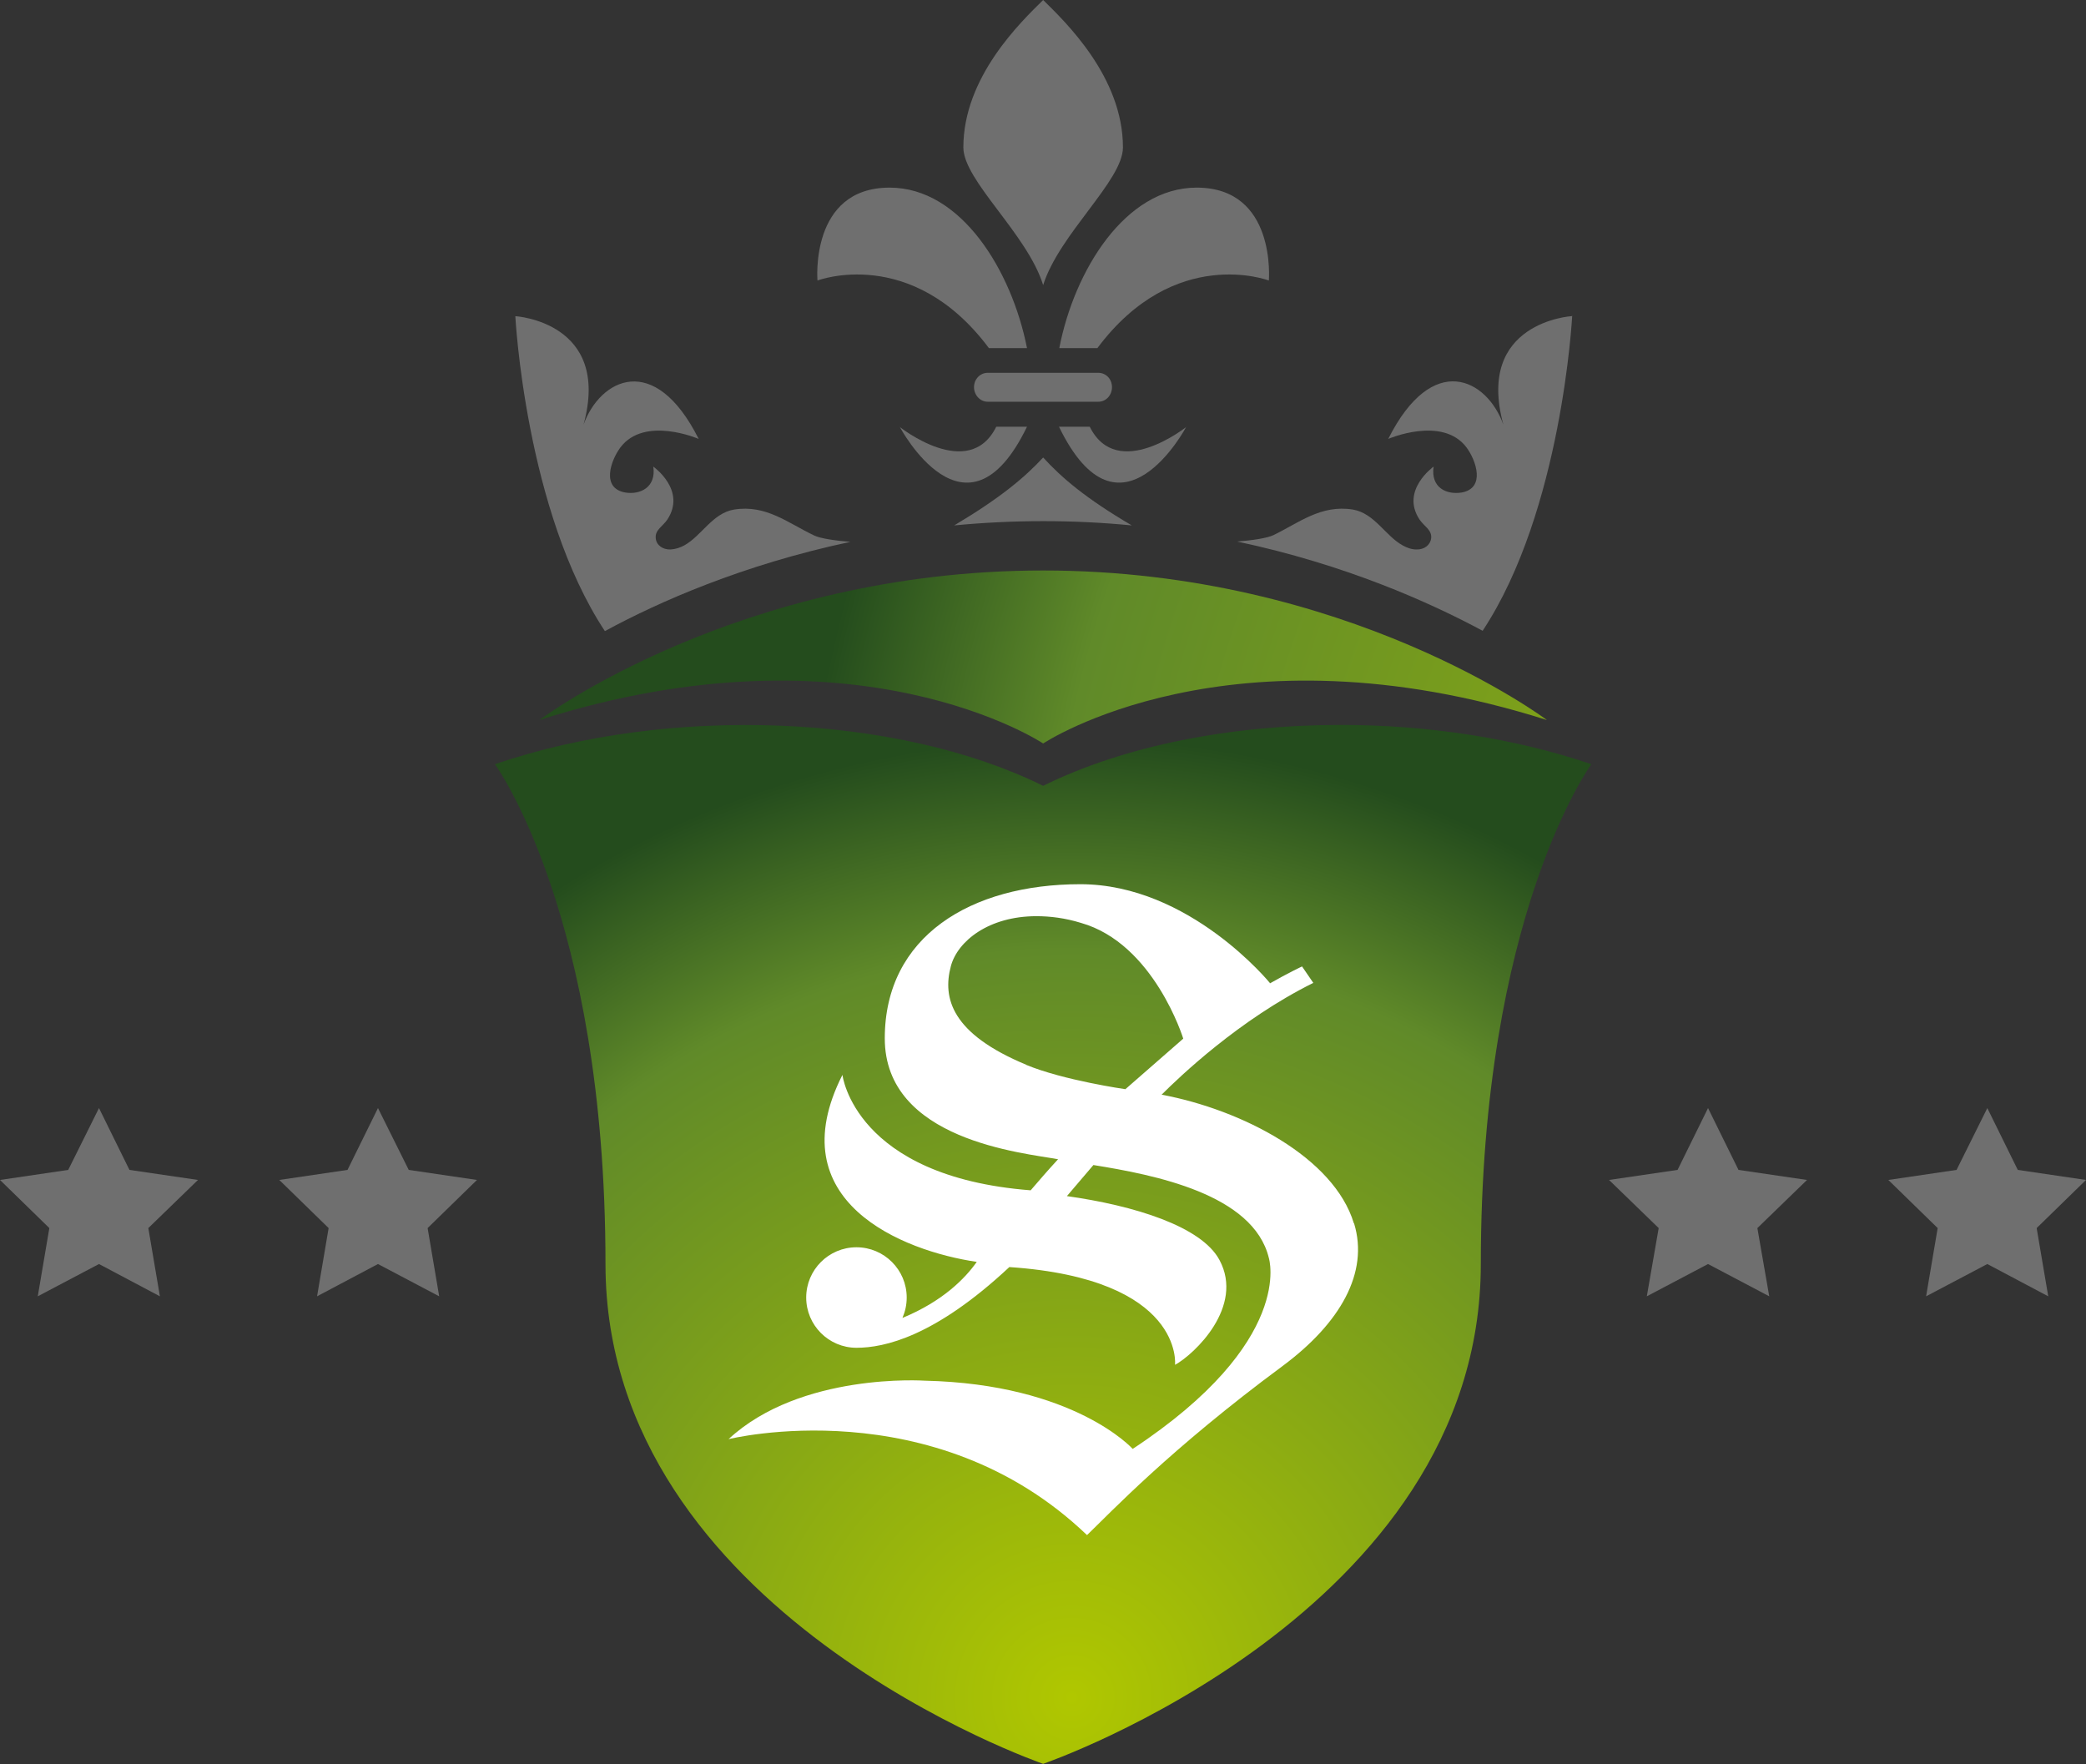 <?xml version="1.0" encoding="UTF-8"?>
<svg xmlns="http://www.w3.org/2000/svg" xmlns:xlink="http://www.w3.org/1999/xlink" id="Ebene_2" data-name="Ebene 2" viewBox="0 0 68.49 57.92">
  <rect x="0" y="0" width="68.49" height="57.92" fill="#333333" stroke="none"/>
  <defs>
    <style>
      .cls-1 {
        fill: none;
      }

      .cls-2 {
        fill: url(#Unbenannter_Verlauf_2);
      }

      .cls-3 {
        fill: url(#Unbenannter_Verlauf_3);
      }

      .cls-4 {
        clip-path: url(#clippath-1);
      }

      .cls-5 {
        fill: #6f6f6f;
      }

      .cls-6 {
        fill: #fff;
      }

      .cls-7 {
        clip-path: url(#clippath);
      }
    </style>
    <clipPath id="clippath">
      <path class="cls-1" d="M17.71,23.64c10.42-3.31,16.54.77,16.54.77,0,0,6.11-4.08,16.54-.77,0,0-6.52-4.91-16.54-4.91s-16.54,4.91-16.54,4.91"></path>
    </clipPath>
    <radialGradient id="Unbenannter_Verlauf_2" data-name="Unbenannter Verlauf 2" cx="-674.46" cy="285.74" fx="-674.46" fy="285.74" r="1.07" gradientTransform="translate(-30012.75 -12681.47) rotate(-180) scale(44.58 -44.58)" gradientUnits="userSpaceOnUse">
      <stop offset="0" stop-color="#b0c700"></stop>
      <stop offset=".83" stop-color="#608a29"></stop>
      <stop offset="1" stop-color="#244c1d"></stop>
    </radialGradient>
    <clipPath id="clippath-1">
      <path class="cls-1" d="M34.25,25.8h0s0,0,0,0c-4.77-2.36-12.26-2.67-18-.71,0,0,3.63,4.95,3.63,16.41s14.37,16.41,14.37,16.41c0,0,14.37-4.94,14.37-16.41s3.63-16.41,3.63-16.41c-2.53-.86-5.4-1.29-8.23-1.29-3.59,0-7.1.68-9.77,2"></path>
    </clipPath>
    <radialGradient id="Unbenannter_Verlauf_3" data-name="Unbenannter Verlauf 3" cx="-691.85" cy="307.69" fx="-691.85" fy="307.69" r="1.07" gradientTransform="translate(9084.34 -20291.59) rotate(-90) scale(29.41 -29.41)" gradientUnits="userSpaceOnUse">
      <stop offset="0" stop-color="#b0c700"></stop>
      <stop offset=".78" stop-color="#608a29"></stop>
      <stop offset="1" stop-color="#244c1d"></stop>
    </radialGradient>
  </defs>
  <g id="Ebene_1-2" data-name="Ebene 1">
    <g>
      <polygon class="cls-5" points="13.42 38.41 12.41 36.38 11.41 38.41 9.17 38.74 10.79 40.32 10.41 42.56 12.41 41.5 14.42 42.56 14.04 40.32 15.66 38.74 13.42 38.41"></polygon>
      <polygon class="cls-5" points="4.25 38.41 3.25 36.38 2.24 38.41 0 38.74 1.62 40.32 1.24 42.56 3.25 41.5 5.25 42.56 4.87 40.32 6.5 38.74 4.25 38.41"></polygon>
      <polygon class="cls-5" points="68.49 38.74 66.25 38.41 65.25 36.38 64.24 38.41 62 38.74 63.62 40.32 63.24 42.56 65.25 41.5 67.25 42.56 66.87 40.32 68.49 38.74"></polygon>
      <polygon class="cls-5" points="57.08 38.41 56.08 36.38 55.08 38.41 52.83 38.74 54.46 40.32 54.07 42.56 56.08 41.5 58.09 42.56 57.7 40.32 59.33 38.74 57.08 38.41"></polygon>
      <path class="cls-5" d="M36.87,4.84c0-2.32-1.9-4.13-2.62-4.84-.72.71-2.62,2.52-2.62,4.84,0,1.09,2.1,2.84,2.62,4.52.53-1.68,2.62-3.43,2.62-4.52"></path>
      <path class="cls-5" d="M29.54,14.01s2.18,4.13,4.18,0h-1.01c-.9,1.82-3.18,0-3.18,0"></path>
      <path class="cls-5" d="M32.46,11.43h1.26c-.5-2.54-2.16-5.27-4.51-5.27-2.63,0-2.37,3.05-2.37,3.05,0,0,3.09-1.18,5.63,2.22"></path>
      <path class="cls-5" d="M38.96,14.01s-2.28,1.82-3.18,0h-1.01c2,4.13,4.18,0,4.18,0"></path>
      <path class="cls-5" d="M36.03,11.43c2.54-3.4,5.63-2.22,5.63-2.22,0,0,.26-3.05-2.37-3.05-2.35,0-4.02,2.73-4.51,5.27h1.26Z"></path>
      <path class="cls-5" d="M36.06,13.19c.25,0,.45-.21.45-.48s-.2-.47-.45-.47h-3.63c-.25,0-.45.21-.45.47s.2.48.45.48h3.63Z"></path>
      <path class="cls-5" d="M26.71,17.57c-.84-.4-1.56-1.01-2.61-.84-.71.12-1.07.87-1.64,1.18-.13.07-.28.12-.44.13-.26.01-.47-.14-.49-.37-.03-.27.24-.4.38-.61.64-.97-.46-1.74-.46-1.74.1.68-.43.93-.92.85-.8-.14-.48-1.05-.16-1.48.79-1.05,2.57-.28,2.57-.28-1.46-2.9-3.24-1.96-3.78-.47.92-3.37-2.24-3.56-2.24-3.56,0,0,.33,6.39,2.94,10.34,1.75-.95,4.52-2.18,8.06-2.93-.5-.04-.98-.11-1.19-.21"></path>
      <path class="cls-5" d="M51.6,10.38s-3.16.19-2.24,3.56c-.54-1.5-2.32-2.43-3.78.47,0,0,1.78-.77,2.57.28.32.43.63,1.34-.16,1.48-.5.08-1.02-.16-.92-.85,0,0-1.1.78-.46,1.74.14.21.41.34.38.61-.03.23-.23.38-.49.37-.16,0-.31-.06-.44-.13-.57-.31-.93-1.06-1.64-1.18-1.05-.17-1.78.44-2.61.84-.21.1-.69.17-1.19.21,3.54.75,6.31,1.99,8.06,2.93,2.61-3.95,2.94-10.34,2.94-10.34"></path>
      <path class="cls-5" d="M37.16,17.25c-1.5-.88-2.3-1.56-2.91-2.23-.61.66-1.41,1.33-2.92,2.23.94-.09,1.92-.14,2.93-.14s1.97.05,2.9.14"></path>
      <g class="cls-7">
        <rect class="cls-2" x="20.55" y="7.87" width="27.4" height="27.4" transform="translate(-5.22 30.53) rotate(-45)"></rect>
      </g>
      <g class="cls-4">
        <rect class="cls-3" x="16.25" y="23.13" width="36" height="34.78"></rect>
      </g>
      <path class="cls-6" d="M44.45,40.16c-.65-2.15-3.65-3.72-6.31-4.22.58-.58,2.54-2.46,4.98-3.67l-.37-.54s-.43.2-1.08.57l.03-.02s-2.64-3.25-6.23-3.25-6.42,1.71-6.42,5.06,4.55,3.76,5.69,3.97c-.36.39-.65.73-.9,1.02-5.79-.45-6.18-3.79-6.18-3.79-2.11,4.16,1.97,5.78,4.41,6.14-.38.54-1.11,1.29-2.44,1.84.09-.21.14-.43.14-.67,0-.91-.74-1.65-1.65-1.65s-1.65.74-1.65,1.65.74,1.65,1.65,1.65,2.57-.36,5.02-2.65c5.75.39,5.44,3.21,5.44,3.21.64-.35,2.28-1.91,1.46-3.44-.59-1.11-2.81-1.79-5.01-2.1l.87-1.02c1.99.32,5.25.95,5.76,3.05,0,0,.88,2.74-4.47,6.27,0,0-1.91-2.13-6.83-2.24,0,0-4.07-.28-6.44,1.92,0,0,6.73-1.68,11.77,3.15.78-.75,2.73-2.82,6.42-5.55,1.9-1.41,2.84-3.07,2.35-4.68ZM33.7,34.96c-2.46-1.02-2.76-2.19-2.48-3.24.22-.82,1.24-1.64,2.81-1.64.45,0,.94.06,1.46.22,2.4.68,3.36,3.8,3.36,3.8l-1.9,1.66s-2.03-.29-3.26-.8Z"></path>
    </g>
  </g>
</svg>
